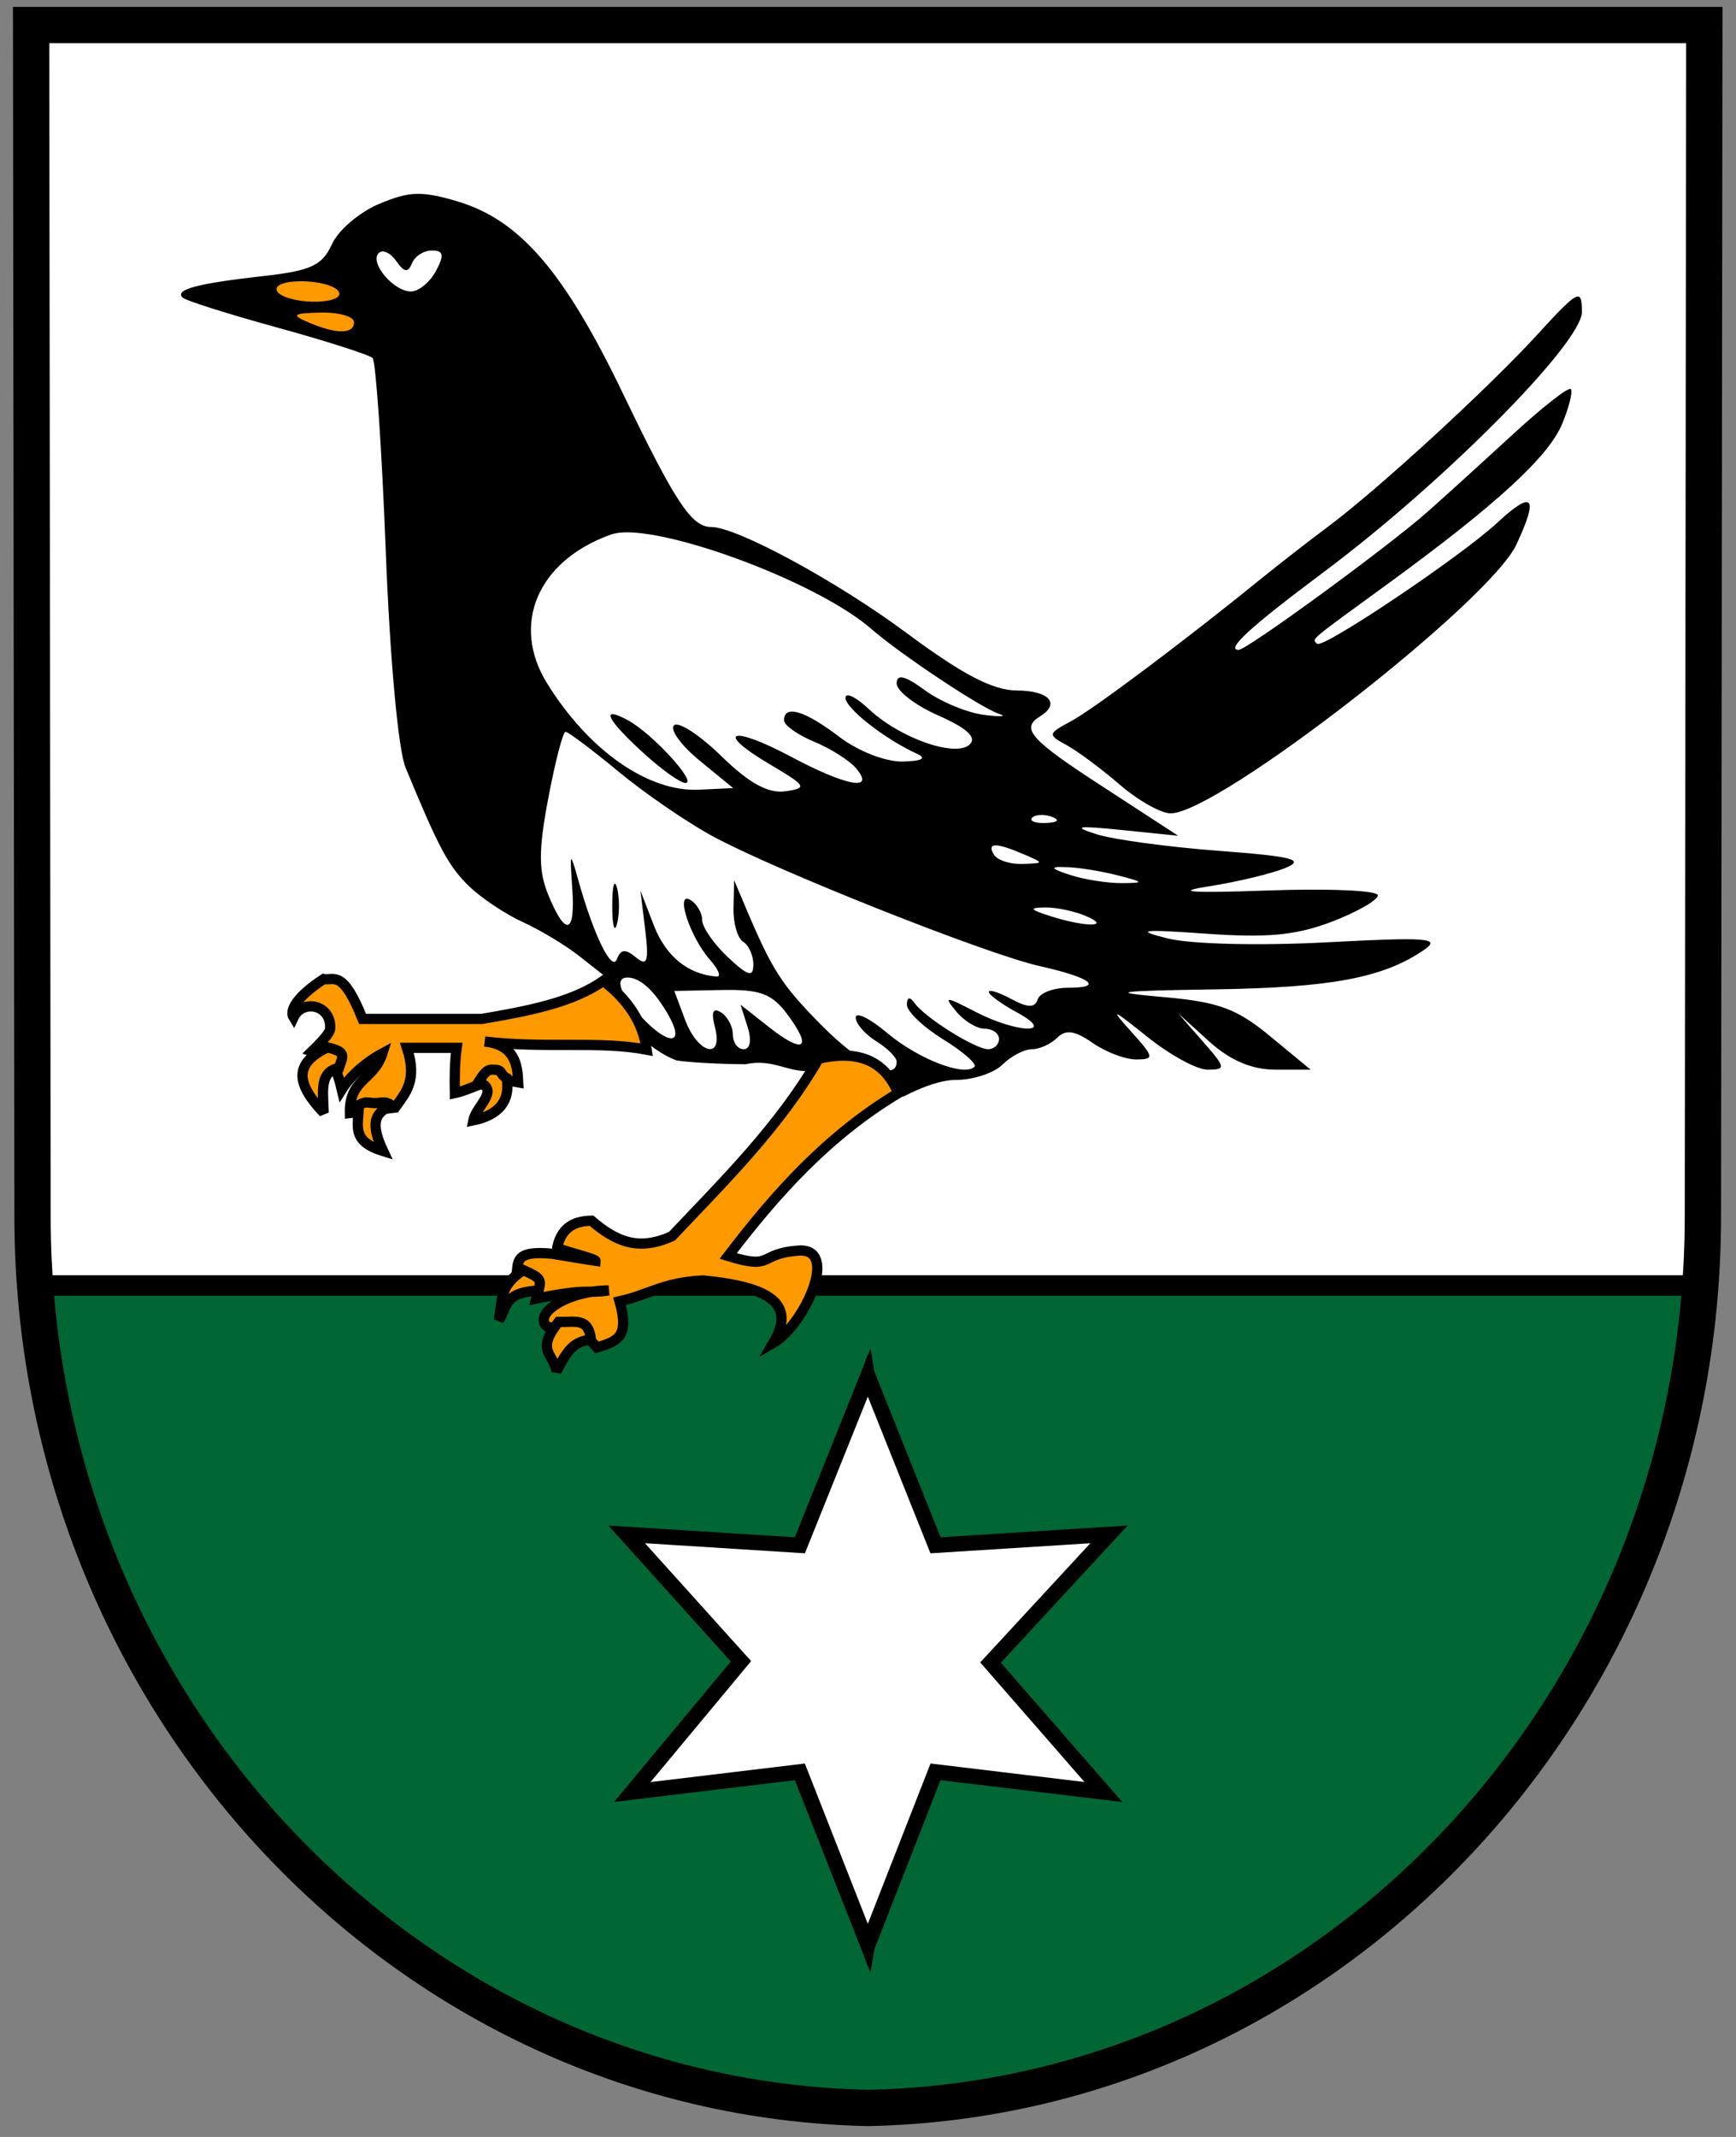 <?xml version="1.0" encoding="UTF-8" standalone="no"?>
<!DOCTYPE svg PUBLIC "-//W3C//DTD SVG 1.0//EN" "http://www.w3.org/TR/2001/REC-SVG-20010904/DTD/svg10.dtd">
<svg
   xmlns:svg="http://www.w3.org/2000/svg"
   xmlns="http://www.w3.org/2000/svg"
   version="1.0"
   width="100%"
   height="100%"
   viewBox="0 0 195 240"
   id="svg2">
  <rect x="0" y="0" width="195" height="240" fill="#808080" stroke="none"/>
  <defs
     id="defs4" />
  <g
     transform="matrix(1.15,0,0,1.15,-13.96,-646.829)"
     id="g3311">
    <path
       d="M 15.178,564.908 L 15.316,681.222 C 15.316,728.725 51.673,767.386 96.808,768.321 L 96.808,768.325 C 96.836,768.324 96.865,768.321 96.894,768.321 C 96.922,768.321 96.951,768.324 96.979,768.325 L 96.979,768.321 C 142.114,767.386 178.471,728.725 178.471,681.222 L 178.609,564.908 L 15.178,564.908 z"
       id="path2409"
       style="fill:#ffffff;fill-opacity:1;fill-rule:nonzero;stroke:none;stroke-width:3;stroke-linecap:round;stroke-linejoin:round;stroke-miterlimit:4;stroke-dasharray:none;stroke-dashoffset:4.3;stroke-opacity:1" />
    <path
       d="M 15.562,688 C 18.836,732.353 53.999,767.422 96.969,768.312 C 139.938,767.422 174.987,732.353 178.25,688 L 15.562,688 z"
       id="path3246"
       style="fill:#006633;fill-opacity:1;fill-rule:nonzero;stroke:#000000;stroke-width:2;stroke-linecap:round;stroke-linejoin:miter;stroke-miterlimit:4;stroke-dasharray:none;stroke-dashoffset:4.3;stroke-opacity:1" />
    <path
       d="M 38.877,590.051 L 46.221,588.738 L 47.221,595.426 L 39.596,593.957 L 38.877,590.051 z"
       id="rect3239"
       style="fill:#ff9900;fill-opacity:1;fill-rule:nonzero;stroke:none;stroke-width:0.5;stroke-linecap:round;stroke-linejoin:round;stroke-miterlimit:4;stroke-dashoffset:4.3;stroke-opacity:1" />
    <path
       d="M 52.815,581.395 C 51.696,581.423 50.641,581.757 49.19,582.363 C 47.272,583.164 45.19,584.928 44.565,586.301 C 43.611,588.394 42.522,588.9 37.815,589.426 C 31.377,590.145 29.196,590.745 29.971,591.52 C 30.27,591.819 34.447,593.135 39.252,594.457 C 44.058,595.779 48.224,597.117 48.533,597.426 C 48.843,597.735 49.429,606.188 49.815,616.207 C 50.221,626.764 51.034,635.687 51.752,637.426 C 55.012,645.315 55.96,647.092 58.002,649.051 C 59.212,650.211 61.571,651.774 63.221,652.52 C 64.871,653.265 67.346,654.747 68.721,655.832 L 71.221,657.801 C 71.57,661.623 75.888,665.217 78.221,666.02 C 79.321,666.208 82.358,666.382 84.971,666.395 C 87.671,665.794 89.269,667.316 91.377,667.02 C 92.09,666.217 92.821,666.132 94.002,666.488 C 96.063,667.11 97.216,667.804 97.408,668.52 C 98.402,668.873 99.384,669.225 100.377,669.551 C 102.359,668.528 104.172,667.926 105.502,667.926 C 107.193,667.926 109.24,667.251 110.065,666.426 C 110.89,665.601 112.185,664.926 112.94,664.926 C 113.694,664.926 114.795,664.415 115.408,663.801 C 116.229,662.98 117.149,663.112 118.846,664.301 C 120.115,665.19 122.022,665.926 123.096,665.926 C 124.915,665.926 124.886,665.715 122.627,663.207 C 120.513,660.859 120.72,660.923 124.19,663.707 C 126.378,665.462 129.025,666.926 130.096,666.926 C 131.91,666.926 131.883,666.738 129.627,664.176 L 127.221,661.426 L 130.252,664.176 C 132.327,666.046 134.424,666.926 136.752,666.926 L 140.158,666.926 L 136.221,663.676 C 132.95,660.971 131.201,660.309 125.752,659.832 C 120.266,659.352 121.095,659.23 130.815,659.082 C 142.18,658.909 147.216,657.968 151.221,655.238 C 152.941,654.067 151.613,653.966 141.721,654.488 C 135.193,654.833 128.492,654.676 126.221,654.113 C 122.921,653.295 123.565,653.192 129.94,653.645 C 135.871,654.065 138.717,653.814 142.19,652.488 C 144.678,651.538 146.721,650.368 146.721,649.895 C 146.721,649.421 141.883,649.214 135.971,649.426 C 128.426,649.696 126.712,649.569 130.221,649.02 C 132.971,648.589 136.317,647.789 137.658,647.238 C 139.656,646.419 138.479,646.104 131.158,645.551 C 126.242,645.179 120.871,644.454 119.221,643.926 C 116.828,643.16 117.334,643.076 121.721,643.52 L 127.221,644.082 L 119.971,639.363 C 112.783,634.704 111.791,633.619 113.721,632.426 C 115.746,631.174 114.631,629.914 111.471,629.895 C 109.111,629.88 106.167,628.341 100.721,624.301 C 93.82,619.181 84.102,613.926 81.596,613.926 C 79.691,613.926 78.095,611.516 73.002,600.926 C 67.299,589.066 62.962,583.976 56.877,582.145 C 55.136,581.62 53.933,581.366 52.815,581.395 z M 54.315,586.926 C 55.457,586.926 55.563,587.353 54.721,588.926 C 54.132,590.026 53.022,590.926 52.283,590.926 C 50.577,590.926 48.204,588.099 49.127,587.176 C 49.51,586.793 50.284,587.148 50.846,587.957 C 51.619,589.07 51.993,589.122 52.377,588.176 C 52.656,587.488 53.516,586.926 54.315,586.926 z M 41.596,589.926 C 43.246,589.926 44.881,590.376 45.221,590.926 C 45.581,591.508 44.56,591.926 42.815,591.926 C 41.165,591.926 39.561,591.476 39.221,590.926 C 38.861,590.344 39.851,589.926 41.596,589.926 z M 166.19,591.426 C 165.679,591.522 164.61,592.605 162.408,595.02 C 157.627,600.264 146.82,610.197 141.815,613.926 C 139.969,615.301 137.069,617.558 135.346,618.957 C 127.854,625.041 118.938,631.725 116.752,632.895 C 114.49,634.106 114.458,634.216 116.283,635.207 C 117.334,635.778 119.696,637.519 121.502,639.082 C 123.309,640.645 125.559,641.908 126.502,641.895 C 131.184,641.83 157.63,621.255 160.252,615.645 C 162.46,610.922 161.888,610.264 158.377,613.52 C 154.83,616.809 141.326,625.875 140.783,625.332 C 140.271,624.82 139.88,625.17 147.721,619.457 C 158.267,611.774 163.397,607.059 164.721,603.863 C 165.405,602.213 165.786,600.678 165.565,600.457 C 165.344,600.236 162.87,602.162 160.065,604.738 C 157.259,607.315 153.458,610.776 151.596,612.426 C 147.745,615.838 133.942,625.926 133.127,625.926 C 131.814,625.926 134.273,623.676 141.471,618.301 C 153.163,609.57 166.705,595.908 166.658,592.895 C 166.643,591.892 166.587,591.351 166.19,591.426 z M 43.471,592.988 C 45.258,592.95 46.721,593.376 46.721,593.926 C 46.721,595.113 44.984,595.113 42.221,593.926 C 40.545,593.206 40.747,593.047 43.471,592.988 z M 73.783,614.457 C 79.526,614.705 92.422,619.684 97.221,623.863 C 100.069,626.343 107.951,631.594 109.721,632.176 C 110.543,632.446 109.871,632.481 108.221,632.27 C 106.571,632.058 103.983,630.972 102.471,629.863 C 100.513,628.428 99.721,628.255 99.721,629.207 C 99.721,629.943 101.535,631.34 103.783,632.332 C 106.544,633.55 107.561,634.461 106.877,635.145 C 105.539,636.483 100.048,634.569 97.002,631.707 C 95.741,630.522 94.721,630.031 94.721,630.613 C 94.721,631.633 98.612,634.674 101.721,636.082 C 102.685,636.519 102.182,636.787 100.315,636.832 C 98.667,636.872 95.986,635.844 94.127,634.426 C 90.767,631.863 88.721,631.245 88.721,632.801 C 88.721,633.284 90.027,634.219 91.658,634.895 C 93.29,635.571 95.148,636.754 95.783,637.52 C 97.653,639.772 94.819,639.246 89.346,636.332 C 83.517,633.229 81.867,633.875 87.346,637.113 C 90.928,639.23 91.036,639.429 88.846,639.738 C 87.178,639.974 85.312,638.953 82.596,636.301 C 80.472,634.227 78.39,632.882 77.971,633.301 C 77.552,633.72 78.676,635.268 80.471,636.738 L 83.752,639.426 L 80.44,639.582 C 75.453,639.829 69.625,635.745 65.565,629.176 C 62.015,623.432 64.665,617.227 71.783,614.676 C 72.268,614.502 72.963,614.422 73.783,614.457 z M 72.033,632.207 C 71.235,632.138 72.284,633.532 74.94,635.957 C 76.712,637.576 78.573,638.926 79.096,638.926 C 80.286,638.926 75.837,634.076 73.471,632.801 C 72.79,632.434 72.3,632.23 72.033,632.207 z M 67.377,633.926 C 67.629,633.926 69.96,635.667 72.533,637.801 C 75.107,639.934 79.246,642.766 81.721,644.113 C 87.8,647.422 108.438,655.628 113.658,656.801 C 118.716,657.937 120.026,658.926 116.471,658.926 C 115.05,658.926 113.712,659.422 113.502,660.051 C 113.218,660.903 112.549,660.898 110.908,660.02 C 109.697,659.371 108.721,659.055 108.721,659.332 C 108.721,659.609 109.958,660.512 111.471,661.332 C 115.43,663.48 111.571,663.422 107.408,661.27 C 104.431,659.73 104.288,659.73 105.565,661.27 C 106.32,662.18 107.557,662.926 108.315,662.926 C 109.072,662.926 109.721,663.376 109.721,663.926 C 109.721,664.476 109.228,664.926 108.658,664.926 C 107.399,664.926 102.487,661.841 101.471,660.426 C 100.993,659.76 100.731,659.822 100.721,660.582 C 100.713,661.225 102.298,662.75 104.252,663.957 C 106.206,665.165 107.593,666.366 107.315,666.645 C 106.329,667.631 101.818,665.886 98.783,663.332 C 97.091,661.908 95.721,661.238 95.721,661.832 C 95.721,662.426 96.621,663.458 97.721,664.145 C 98.821,664.832 99.721,665.727 99.721,666.145 C 99.721,668.152 96.243,666.483 92.44,662.645 C 88.48,658.649 87.562,657.23 84.908,650.926 L 83.846,648.426 L 83.783,651.113 C 83.746,652.593 84.171,654.086 84.721,654.426 C 85.271,654.766 85.721,655.756 85.721,656.645 C 85.721,657.936 85.22,657.804 83.221,655.926 C 81.846,654.634 80.721,652.998 80.721,652.301 C 80.721,651.604 80.205,650.74 79.596,650.363 C 78.04,649.402 79.501,653.932 81.471,656.176 C 82.316,657.138 82.625,657.871 82.127,657.832 C 79.344,657.616 77.176,655.862 76.002,652.832 L 74.69,649.426 L 75.158,653.238 C 75.537,656.376 75.36,656.877 74.252,655.957 C 73.238,655.115 72.767,655.145 72.408,656.113 C 71.913,657.451 70.141,653.828 68.627,648.426 C 67.822,645.551 67.778,645.583 68.033,649.176 C 68.354,653.692 67.406,653.994 65.721,649.926 C 64.74,647.558 64.715,645.59 65.69,640.426 C 66.366,636.843 67.126,633.926 67.377,633.926 z M 113.783,642.051 C 114.131,642.037 114.548,642.094 114.908,642.238 C 115.706,642.558 115.448,642.784 114.283,642.832 C 113.229,642.876 112.639,642.633 112.971,642.301 C 113.137,642.135 113.436,642.065 113.783,642.051 z M 109.408,645.02 C 109.906,645.02 110.845,645.334 112.221,645.926 C 114.149,646.754 114.115,646.764 112.002,646.832 C 110.797,646.871 109.561,646.476 109.221,645.926 C 108.855,645.334 108.911,645.02 109.408,645.02 z M 115.346,647.145 C 115.526,647.121 115.829,647.141 116.221,647.145 C 117.321,647.155 119.571,647.506 121.221,647.926 C 123.916,648.612 123.967,648.69 121.721,648.707 C 120.346,648.717 118.096,648.366 116.721,647.926 C 115.252,647.455 114.807,647.215 115.346,647.145 z M 72.221,648.77 C 72.057,648.675 71.94,649.482 71.94,650.926 C 71.94,652.851 72.157,653.638 72.408,652.676 C 72.66,651.713 72.66,650.138 72.408,649.176 C 72.346,648.935 72.276,648.801 72.221,648.77 z M 114.221,651.082 C 115.321,651.066 117.121,651.453 118.221,651.926 C 120.769,653.021 118.14,653.021 114.721,651.926 C 112.711,651.282 112.613,651.106 114.221,651.082 z M 73.471,657.926 C 74.718,657.951 76.144,659.303 77.471,661.676 C 79.082,664.557 77.414,664.595 74.752,661.738 C 72.665,659.498 72.135,657.899 73.471,657.926 z M 82.596,659.145 C 86.395,659.07 87.538,659.493 89.065,661.551 C 91.53,664.874 90.674,665.461 87.252,662.77 L 84.471,660.582 L 85.158,662.738 C 85.571,664.037 85.423,664.926 84.783,664.926 C 84.196,664.926 83.721,664.281 83.721,663.488 C 83.721,662.696 83.201,661.726 82.565,661.332 C 81.772,660.842 81.585,661.292 81.971,662.77 C 82.818,666.01 80.324,665.419 79.065,662.082 L 78.002,659.238 L 82.596,659.145 z"
       id="path3233"
       style="fill:#000000" />
    <path
       d="M 92.101,665.855 C 88.299,672.439 82.942,677.727 77.782,683.179 C 74.484,684.688 72.273,683.692 69.915,681.677 C 68.603,681.7 67.031,682.063 66.567,684.285 C 66.524,684.489 70.336,685.373 70.313,685.61 C 70.187,685.595 66.221,684.918 66.103,684.906 C 62.212,684.511 62.836,685.873 62.579,686.891 C 64.986,686.896 64.903,687.88 64.523,689.278 C 69.823,688.224 69.247,688.831 71.595,688.482 C 67.395,688.519 64.183,690.84 65.584,692.018 C 67.133,692.457 68.264,691.502 70.446,694.051 C 72.528,693.444 73.617,692.961 72.655,689.543 C 75.521,688.916 76.852,687.71 80.787,687.51 C 87.574,688.155 89.851,689.9 87.681,693.609 C 90.651,691.89 94.184,684.32 90.156,684.593 C 86.129,684.867 87.804,686.527 83.262,685.124 C 87.872,679.077 92.933,673.392 99.879,669.214 C 98.433,665.8 95.665,665.032 92.101,665.855 z"
       id="path3274"
       style="fill:#ff9900;fill-opacity:1;fill-rule:evenodd;stroke:#000000;stroke-width:1px;stroke-linecap:butt;stroke-linejoin:miter;stroke-opacity:1" />
    <path
       d="M 71.064,658.254 C 68.021,660.396 63.649,661.209 59.22,661.966 L 47.553,661.966 C 45.611,657.125 44.804,658.243 43.752,658.077 C 41.176,659.752 40.38,661.137 40.811,661.823 C 41.664,660.001 44.534,660.556 44.387,662.926 C 44.367,663.244 43.941,663.848 42.603,665.148 C 43.887,665.59 44.681,665.309 45.52,668.86 C 46.425,667.419 48.122,666.06 49.497,665.325 C 48.671,667.968 46.24,667.809 46.315,671.158 L 50.735,670.628 C 51.715,669.215 52.947,668.024 51.884,664.794 L 56.745,664.794 C 56.542,666.268 56.54,667.741 56.569,669.214 C 58.545,668.775 59.733,667.546 62.756,668.153 C 62.679,666.496 62.463,664.494 59.485,664.176 C 65.282,664.88 70.684,664.085 75.307,664.971 C 74.953,662.378 73.539,660.139 71.064,658.254 z"
       id="path3276"
       style="fill:#ff9900;fill-opacity:1;fill-rule:evenodd;stroke:#000000;stroke-width:1px;stroke-linecap:butt;stroke-linejoin:miter;stroke-opacity:1" />
    <path
       d="M 44.125,664.75 C 40.868,666.309 41.008,668.233 43.75,671.125 C 43.715,669.068 43.292,667.146 45.25,666.75 C 45.596,665.633 46.077,665.21 44.125,664.75 z M 60.562,666.938 C 59.892,666.889 59.677,666.853 58.875,668.125 C 61,668.937 58.654,670.461 58.375,671.875 C 60.829,671.368 62.025,669.983 61.625,667.75 C 60.983,667.423 61.233,666.986 60.562,666.938 z M 48.688,670.188 C 48.021,670.165 47.938,669.975 47.188,670.375 C 47.181,672.344 46.338,673.876 49.562,674.875 C 48.044,671.648 49.144,671.102 50.312,670.375 C 49.728,669.942 49.354,670.21 48.688,670.188 z M 63.25,686.5 C 60.964,688.016 61.22,689.212 60.875,691.375 C 61.69,690.3 61.184,688.659 64.75,688.5 C 65.012,687.408 64.972,687.262 63.25,686.5 z M 66.688,691.562 C 64.447,694.387 66.177,694.604 66.5,696.375 C 67.346,694.787 68.018,693.382 69.875,693.312 C 69.6,691.123 68.457,691.595 66.688,691.562 z"
       id="path3300"
       style="fill:#ff9900;fill-opacity:1;fill-rule:evenodd;stroke:#000000;stroke-width:1;stroke-linecap:butt;stroke-linejoin:miter;stroke-miterlimit:2.5;stroke-dasharray:none;stroke-opacity:1" />
    <path
       d="M 96.869,696.929 L 90.266,713.375 L 73.351,712.309 L 84.516,724.703 L 73.899,737.469 L 90.266,735.5 L 96.869,752.302 L 96.894,752.152 L 96.944,752.302 L 103.516,735.5 L 119.914,737.469 L 108.891,724.828 L 120.461,712.309 L 103.516,713.375 L 96.944,696.929 L 96.894,697.079 L 96.869,696.929 z"
       id="path3278"
       style="fill:#ffffff;fill-rule:evenodd;stroke:#000000;stroke-width:1.5;stroke-linecap:butt;stroke-linejoin:miter;stroke-miterlimit:4;stroke-dasharray:none;stroke-opacity:1" />
    <path
       d="M 96.953,768.324 C 142.088,767.389 178.471,728.725 178.471,681.222 L 178.609,564.908 L 15.178,564.908 L 15.316,681.222 C 15.316,728.725 51.818,767.389 96.953,768.324 z"
       id="path3357"
       style="fill:none;fill-opacity:1;fill-rule:nonzero;stroke:#000000;stroke-width:3.545;stroke-linecap:round;stroke-linejoin:miter;stroke-miterlimit:4;stroke-dasharray:none;stroke-dashoffset:4.3;stroke-opacity:1" />
  </g>
</svg>
